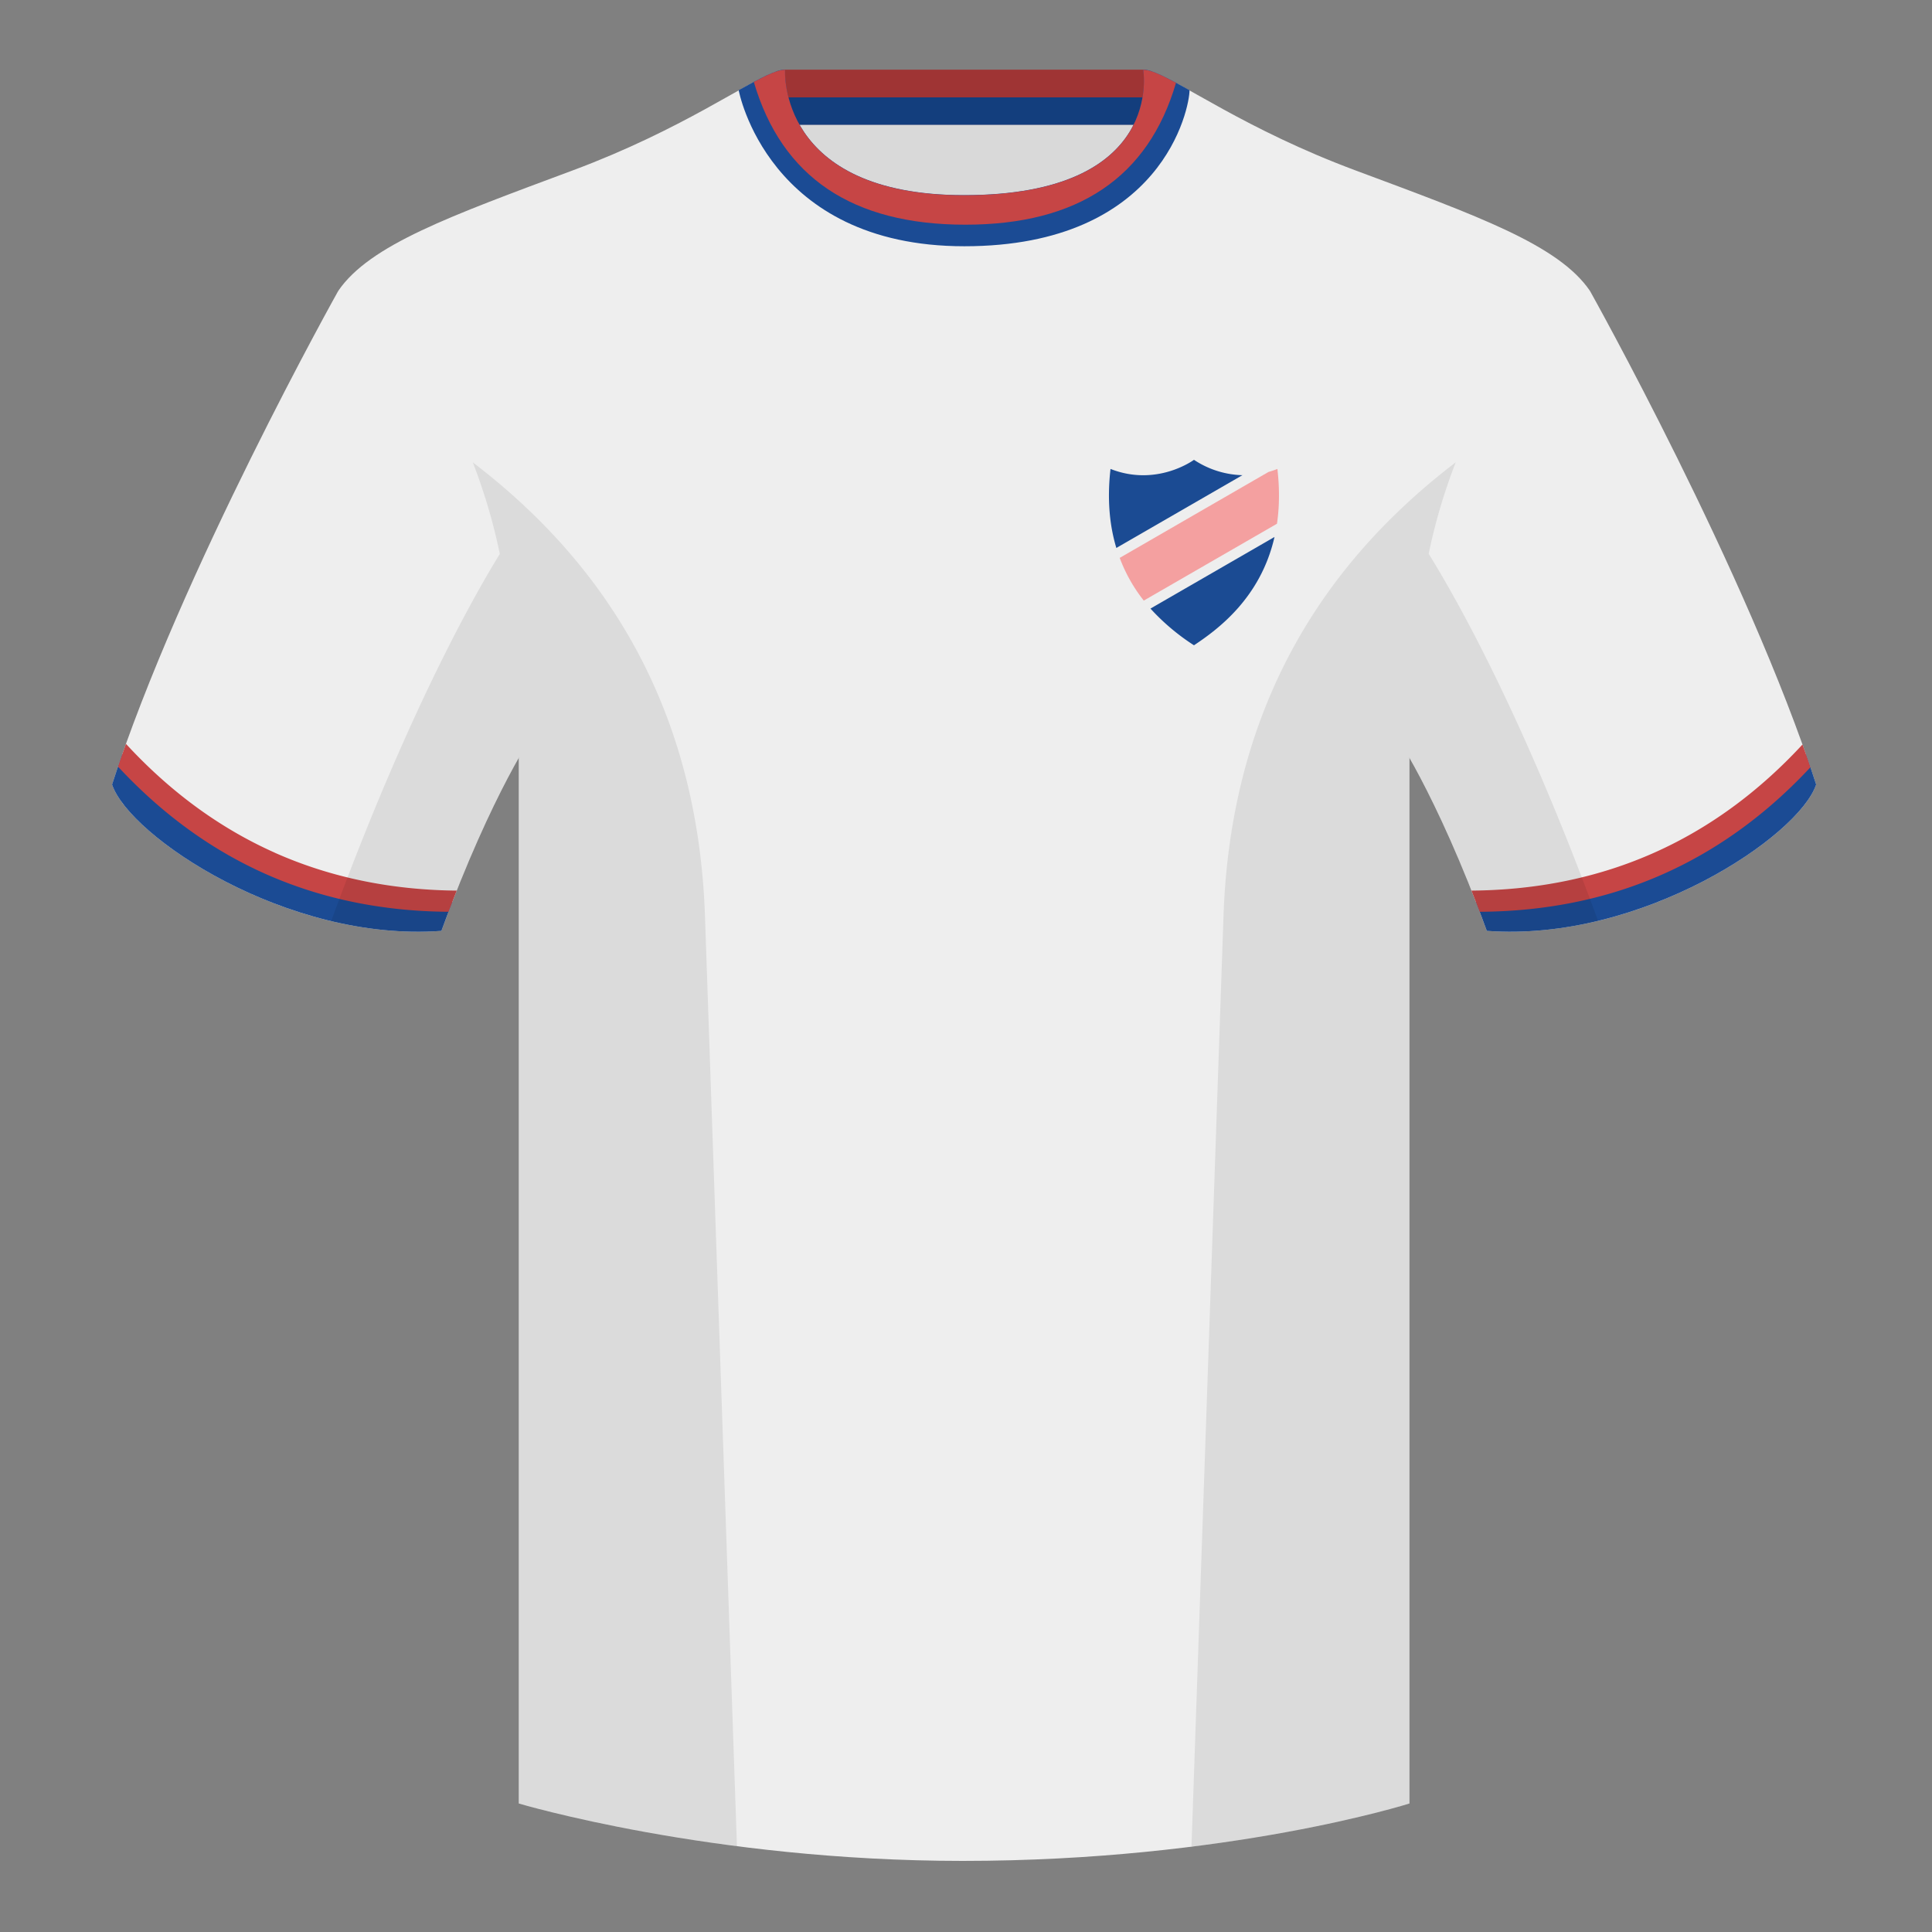 <svg xmlns="http://www.w3.org/2000/svg" width="500" height="500" fill="none" viewBox="0 0 500 500"><rect x="0" y="0" width="500" height="500" fill="#808080" stroke="none"/><path fill="#D9D9D9" fill-rule="evenodd" d="M203 109.22h93.65v-87.3H203v87.3Z" clip-rule="evenodd"/><path fill="#9F3434" fill-rule="evenodd" d="M202.86 32.23h93.46v-14.2h-93.46v14.2Z" clip-rule="evenodd"/><path fill="#133E7D" fill-rule="evenodd" d="M202.87 32.3h93.46v-7.1h-93.46v7.1Z" clip-rule="evenodd"/><path fill="#EEE" fill-rule="evenodd" d="M87.55 75.26S46.78 148.06 29 203.03c4.44 13.37 45.2 40.86 85.23 37.88 13.34-36.4 24.46-52 24.46-52s2.97-95.08-51.14-113.65ZM411.47 75.26s40.76 72.8 58.55 127.77c-4.44 13.37-45.2 40.86-85.23 37.88-13.34-36.4-24.46-52-24.46-52s-2.97-95.08 51.14-113.65Z" clip-rule="evenodd"/><path fill="#EEE" fill-rule="evenodd" d="M249.51 57.7c-50.08 0-47.8-39.47-48.74-39.14-7.52 2.62-24.14 14.94-52.44 25.5-31.87 11.88-52.63 19.31-60.78 31.2 11.11 8.91 46.7 28.97 46.7 120.34v271.14s49.65 14.86 114.88 14.86c68.93 0 115.64-14.86 115.64-14.86V195.6c0-91.37 35.58-111.43 46.7-120.34-8.15-11.89-28.9-19.32-60.78-31.2-28.36-10.58-44.98-22.92-52.48-25.51-.92-.32 4.18 39.15-48.7 39.15Z" clip-rule="evenodd"/><path fill="#1B4B94" fill-rule="evenodd" d="M467.35 195.13c.94 2.67 1.83 5.3 2.67 7.9-4.44 13.37-45.2 40.86-85.23 37.88-.96-2.61-1.9-5.12-2.84-7.52 20.8-1.35 38-5.63 51.6-12.83 13.43-7.11 24.7-15.59 33.8-25.43ZM31.65 195.16c9.1 9.83 20.37 18.3 33.78 25.4 13.6 7.2 30.82 11.48 51.64 12.84-.93 2.4-1.88 4.9-2.84 7.51-40.02 2.98-80.79-24.5-85.23-37.88.84-2.59 1.72-5.21 2.65-7.87Z" clip-rule="evenodd"/><path fill="#C64545" fill-rule="evenodd" d="m468.54 198.57-.13.14c-11.32 12.1-23.95 21.25-37.89 27.46-14.45 6.44-30.3 9.7-47.58 9.8a401.9 401.9 0 0 0-2.13-5.48c17.15-.14 32.9-3.4 47.27-9.8 14.15-6.3 26.95-15.64 38.4-28.01.71 1.98 1.4 3.94 2.06 5.9ZM71.15 220.7c14.3 6.36 30 9.63 47.06 9.79l-.85 2.15-1.28 3.33c-17.19-.12-32.98-3.4-47.37-9.8-14.06-6.26-26.78-15.51-38.17-27.77.66-1.95 1.35-3.91 2.06-5.89 11.49 12.46 24.34 21.85 38.55 28.18Z" clip-rule="evenodd"/><path fill="#1B4B94" fill-rule="evenodd" d="M307.85 23.34c-5.77-3.23-9.73-5.34-12-5.34 0 0 5.88 32.5-46.34 32.5-48.52 0-46.34-32.5-46.34-32.5-2.28 0-6.23 2.1-12 5.34 0 0 7.37 40.39 58.4 40.39 51.48 0 58.28-35.9 58.28-40.38Z" clip-rule="evenodd"/><path fill="#C64545" fill-rule="evenodd" d="M295.85 18.03c1.78 0 4.6 1.29 8.5 3.4-7.17 24.48-25.35 36.72-54.52 36.72-29.27 0-47.51-12.31-54.74-36.94 3.69-1.98 6.37-3.18 8.09-3.18 0 0-2.19 32.5 46.33 32.5 52.22 0 46.34-32.5 46.34-32.5Z" clip-rule="evenodd"/><path fill="#000" fill-opacity=".08" fill-rule="evenodd" d="M413.58 238.32a93.76 93.76 0 0 1-28.8 2.6c-8.2-22.37-15.55-36.89-20-44.75v270.57s-21.1 6.71-55.87 11.12c-.18-.03-.37-.05-.55-.06l8.28-240.71c2.06-59.75 31.09-95.29 60.1-117.44a148.7 148.7 0 0 0-7 23.67c7.35 11.85 24.44 42.07 43.83 94.96l.01.04ZM190.72 477.8c-34.25-4.4-56.48-11.06-56.48-11.06V196.17c-4.46 7.87-11.81 22.38-20 44.75-9.64.71-19.32-.34-28.52-2.53l.02-.1c19.38-52.84 36.3-83.06 43.61-94.94a148.64 148.64 0 0 0-7-23.7c29 22.15 58.04 57.69 60.1 117.44l8.27 240.7Z" clip-rule="evenodd"/><path fill="#1B4B93" d="M321.53 122.98A23.8 23.8 0 0 1 309 119s-9.55 7.1-21.6 2.36c-.92 8.04-.2 14.79 1.51 20.45l32.62-18.83ZM329.84 138.97l-32.1 18.53A56.91 56.91 0 0 0 309 167c6.1-4.06 17.22-12.17 20.84-28.03Z"/><path fill="#F4A0A0" d="M296.01 155.44a41.04 41.04 0 0 1-6.23-11.06l38.51-22.24c.76-.22 1.53-.47 2.3-.78.61 5.26.51 9.97-.11 14.18L296 155.44Z"/></svg>